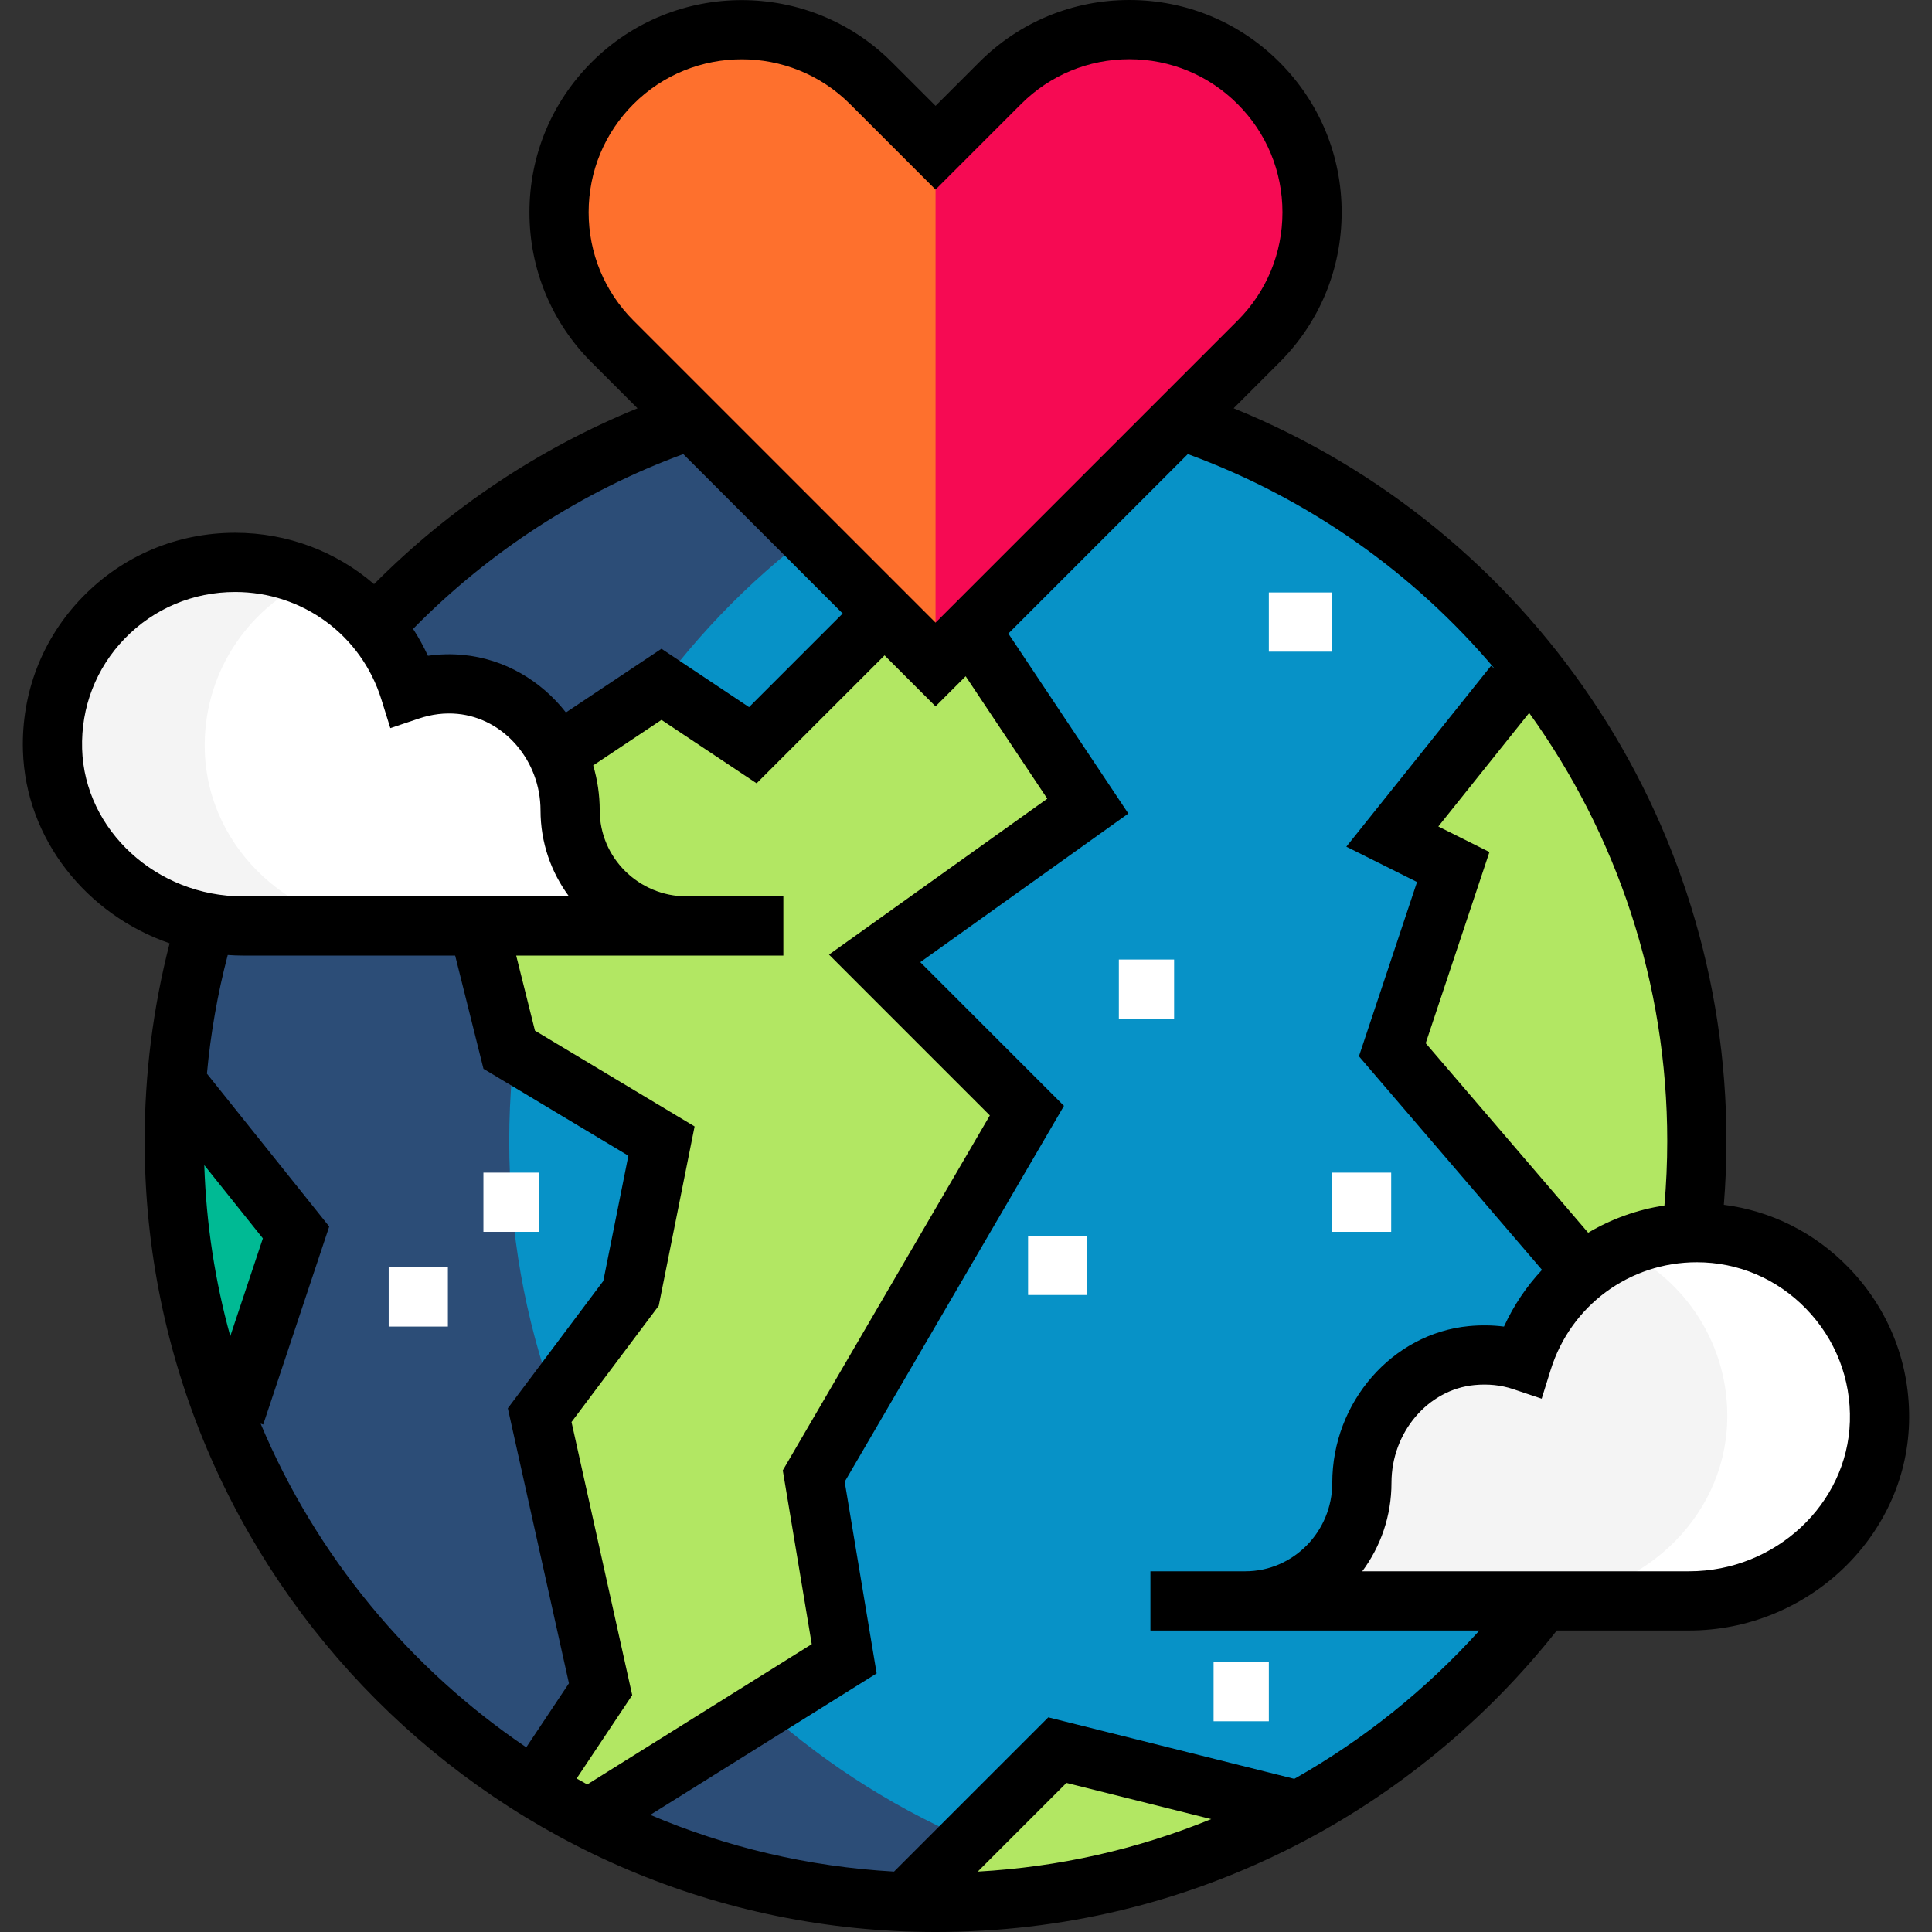 <?xml version="1.0" encoding="iso-8859-1"?>
<!-- Uploaded to: SVG Repo, www.svgrepo.com, Generator: SVG Repo Mixer Tools -->
<svg version="1.1" id="Layer_1" xmlns="http://www.w3.org/2000/svg" xmlns:xlink="http://www.w3.org/1999/xlink" 
	 viewBox="0 0 512.001 512.001" xml:space="preserve">
<rect x="0" y="0" width="512.001" height="512.001" fill="#333333" stroke="none"/>
<circle style="fill:#0792C7;" cx="247.935" cy="302.408" r="201.755"/>
<path style="fill:#B2E763;" d="M417.403,334.683l-48.421-56.491l16.14-48.421l-16.14-8.07l32.28-40.35
	c0,0,52.324,31.93,48.421,137.191L417.403,334.683z"/>
<path style="fill:#2C4D77;" d="M134.949,302.403c0-96.168,67.306-176.564,157.367-196.794c-14.288-3.209-29.128-4.958-44.385-4.958
	c-111.425,0-201.752,90.328-201.752,201.752s90.328,201.752,201.752,201.752c15.257,0,30.098-1.749,44.385-4.958
	C202.255,478.969,134.949,398.572,134.949,302.403z"/>
<path style="fill:#00BA94;" d="M62.318,375.035l16.14-48.421l-32.28-40.35C46.177,286.263,43.587,356.16,62.318,375.035z"/>
<g>
	<polyline style="fill:#B2E763;" points="231.791,165.212 199.51,197.492 175.299,181.352 151.089,197.492 126.879,245.913 
		134.949,278.193 175.299,302.403 167.23,342.754 143.019,375.035 159.159,447.665 143.019,471.876 159.159,479.945 223.72,439.595 
		215.65,391.175 272.141,294.333 231.791,253.982 288.281,213.632 256,165.212 	"/>
	<path style="fill:#B2E763;" d="M344.772,479.945l-64.561-16.14l-40.35,40.35C239.86,504.155,289.89,512.169,344.772,479.945z"/>
</g>
<path style="fill:#F4F4F4;" d="M360.912,392.7L360.912,392.7c0-16.859,12.327-31.984,29.11-33.585
	c4.732-0.451,9.269,0.107,13.436,1.505c6.146-19.685,24.516-33.99,46.224-33.99c27.237,0,49.221,22.618,48.398,50.04
	c-0.795,26.5-23.915,47.06-50.429,47.06H304.421h25.599C347.082,423.73,360.912,409.762,360.912,392.7z"/>
<g>
	<path style="fill:#FFFFFF;" d="M449.684,326.614c-7.184,0-13.934,1.687-20.064,4.492c17.018,7.874,28.715,25.436,28.111,45.556
		c-0.796,26.5-23.916,47.068-50.429,47.068h40.35c26.513,0,49.633-20.568,50.428-47.068
		C498.904,349.239,476.921,326.614,449.684,326.614z"/>
	<path style="fill:#FFFFFF;" d="M151.089,215.021L151.089,215.021c0-16.859-12.326-31.916-29.109-33.517
		c-4.732-0.451-9.269,0.14-13.436,1.539c-6.146-19.685-24.516-33.972-46.225-33.972c-27.237,0-49.221,22.49-48.398,49.912
		c0.795,26.5,23.915,46.933,50.429,46.933h143.232h-25.598C164.92,245.917,151.089,232.083,151.089,215.021z"/>
</g>
<path style="fill:#F4F4F4;" d="M54.271,198.984c-0.604-20.12,11.093-37.545,28.11-45.419c-6.129-2.806-12.881-4.493-20.063-4.493
	c-27.237,0-49.221,22.49-48.398,49.912c0.795,26.5,23.915,46.933,50.429,46.933h40.35C78.186,245.917,55.066,225.485,54.271,198.984
	z"/>
<path style="fill:#F60A53;" d="M333.527,22.027c-18.91-18.91-49.567-18.91-68.477,0l-17.119,17.119l-17.119-17.119
	c-18.91-18.91-49.567-18.91-68.477,0c-18.91,18.909-18.91,49.567,0,68.476l85.596,85.596l64.561-64.561l21.035-21.035
	C352.437,71.594,352.437,40.936,333.527,22.027z"/>
<path style="fill:#FE702D;" d="M247.931,39.146l-17.119-17.119c-18.91-18.91-49.567-18.91-68.477,0
	c-18.91,18.909-18.91,49.567,0,68.476l85.596,85.596"/>
<g>
	<rect x="296.509" y="254.284" style="fill:#FFFFFF;" width="14.643" height="15.689"/>
	<rect x="272.452" y="327.501" style="fill:#FFFFFF;" width="15.689" height="15.689"/>
	<rect x="128.11" y="310.765" style="fill:#FFFFFF;" width="14.643" height="15.689"/>
	<rect x="103.007" y="335.869" style="fill:#FFFFFF;" width="15.689" height="15.689"/>
	<rect x="321.613" y="440.465" style="fill:#FFFFFF;" width="14.643" height="15.689"/>
</g>
<path d="M489.889,335.908c-9.002-9.275-20.544-15.025-33.053-16.62c0.447-5.609,0.692-11.26,0.692-16.885
	c0-85.77-51.979-162.272-130.603-194.205l12.149-12.149c10.628-10.627,16.481-24.756,16.481-39.785
	c0-15.028-5.853-29.158-16.48-39.785C328.446,5.852,314.316,0,299.288,0s-29.158,5.852-39.785,16.48l-11.571,11.571L236.358,16.48
	c-21.937-21.937-57.632-21.938-79.57,0c-10.628,10.627-16.481,24.757-16.481,39.785c0,15.029,5.853,29.158,16.48,39.785
	l12.158,12.158c-26.054,10.622-49.899,26.526-69.817,46.593c-9.953-8.59-22.879-13.608-36.811-13.608
	c-15.426,0-29.807,6.066-40.495,17.079C11.211,169.209,5.62,183.652,6.078,198.942c0.703,23.444,16.886,43.464,38.87,51.047
	c-4.389,17.05-6.616,34.65-6.616,52.415c0,115.572,94.025,209.597,209.598,209.597c33.526,0,65.561-7.68,95.215-22.827
	c26.814-13.696,50.721-33.373,69.43-57.075h35.077c31.222,0,57.362-24.634,58.269-54.914
	C506.387,361.701,500.693,347.043,489.889,335.908z M441.091,319.472c-7.252,1.103-14.092,3.582-20.208,7.218l-43.054-50.229
	l16.887-50.662l-13.545-6.773l24.073-30.092c23.254,32.265,36.595,71.677,36.595,113.47
	C441.837,308.092,441.583,313.809,441.091,319.472z M155.996,56.264c0-10.838,4.22-21.027,11.885-28.691
	c7.911-7.911,18.3-11.865,28.691-11.865c10.392,0,20.781,3.955,28.693,11.865l22.666,22.666l22.667-22.666
	c7.663-7.664,17.852-11.884,28.69-11.884c10.838,0,21.028,4.22,28.692,11.884h0.001c7.664,7.664,11.884,17.852,11.884,28.691
	s-4.22,21.028-11.885,28.692l-80.048,80.049l-80.049-80.049C160.217,77.292,155.996,67.103,155.996,56.264z M215.122,435.718
	L155.631,472.9c-0.947-0.515-1.881-1.046-2.817-1.575l14.73-22.094l-16.085-72.377l23.114-30.817l9.504-47.517l-42.304-25.383
	l-4.975-19.898h70.802v-15.689h-25.616c-12.708,0-23.049-10.223-23.049-22.789c0-4.121-0.61-8.124-1.731-11.916l18.097-12.065
	l25.211,16.807l33.907-33.907l13.514,13.514l7.979-7.979l21.632,32.448l-57.845,41.318l42.622,42.622l-54.872,94.065
	L215.122,435.718z M181.076,120.34l42.246,42.246l-24.812,24.812l-23.21-15.474l-25.327,16.885
	c-6.587-8.423-16.271-14.198-27.247-15.244c-3.105-0.296-6.222-0.221-9.325,0.223c-1.145-2.489-2.461-4.868-3.928-7.126
	C129.627,146.116,154.201,130.22,181.076,120.34z M21.762,198.471c-0.331-11.012,3.689-21.407,11.32-29.271
	c7.708-7.942,18.09-12.316,29.236-12.316c17.86,0,33.428,11.426,38.737,28.432l2.388,7.649l7.597-2.55
	c3.392-1.139,6.821-1.554,10.195-1.232c12.341,1.177,22.009,12.411,22.009,25.577c0,8.522,2.803,16.406,7.542,22.789H64.348
	C41.513,237.549,22.407,220.019,21.762,198.471z M54.138,308.771l15.528,19.411l-8.638,25.913
	C57.014,339.591,54.646,324.413,54.138,308.771z M69.07,377.284l0.69,0.23l17.49-52.47l-32.41-40.511
	c0.973-10.637,2.818-21.152,5.514-31.445c1.322,0.089,2.652,0.15,3.995,0.15h56.275l7.503,30.009l38.396,23.037l-6.638,33.185
	l-25.307,33.744l16.197,72.885l-11.31,16.964C108.417,442.035,83.763,412.249,69.07,377.284z M259.115,495.995l23.503-23.502
	l38.368,9.592C301.276,490.135,280.56,494.797,259.115,495.995z M343.007,471.418l-65.202-16.301l-40.875,40.875
	c-22.798-1.281-44.557-6.511-64.599-15.028l59.988-37.492l-8.465-50.792l58.11-99.617l-38.078-38.079l55.136-39.384l-31.799-47.698
	l47.566-47.567c32.313,11.853,60.066,31.716,81.316,56.891l-0.969-0.775l-38.342,47.928l18.734,9.368l-15.393,46.179l48.516,56.601
	c-4.09,4.366-7.511,9.421-10.081,15.034c-3.016-0.384-6.121-0.426-9.292-0.126c-20.305,1.937-36.21,20.177-36.21,41.526
	c0,12.929-10.339,23.448-23.048,23.448h-25.146v15.689h87.186C377.954,447.736,361.296,461.092,343.007,471.418z M490.239,376.713
	c-0.656,21.888-19.76,39.695-42.586,39.695h-86.637c4.86-6.539,7.74-14.66,7.74-23.448c0-13.35,9.668-24.73,22.01-25.906
	c3.624-0.344,7.055,0.014,10.195,1.068l7.597,2.55l2.388-7.649c5.325-17.057,20.892-28.515,38.736-28.515
	c10.952,0,21.233,4.378,28.947,12.327C486.453,354.898,490.576,365.508,490.239,376.713z"/>
<g>
	<rect x="352.991" y="310.765" style="fill:#FFFFFF;" width="15.689" height="15.689"/>
	<rect x="336.256" y="157.009" style="fill:#FFFFFF;" width="16.735" height="15.689"/>
</g>
</svg>